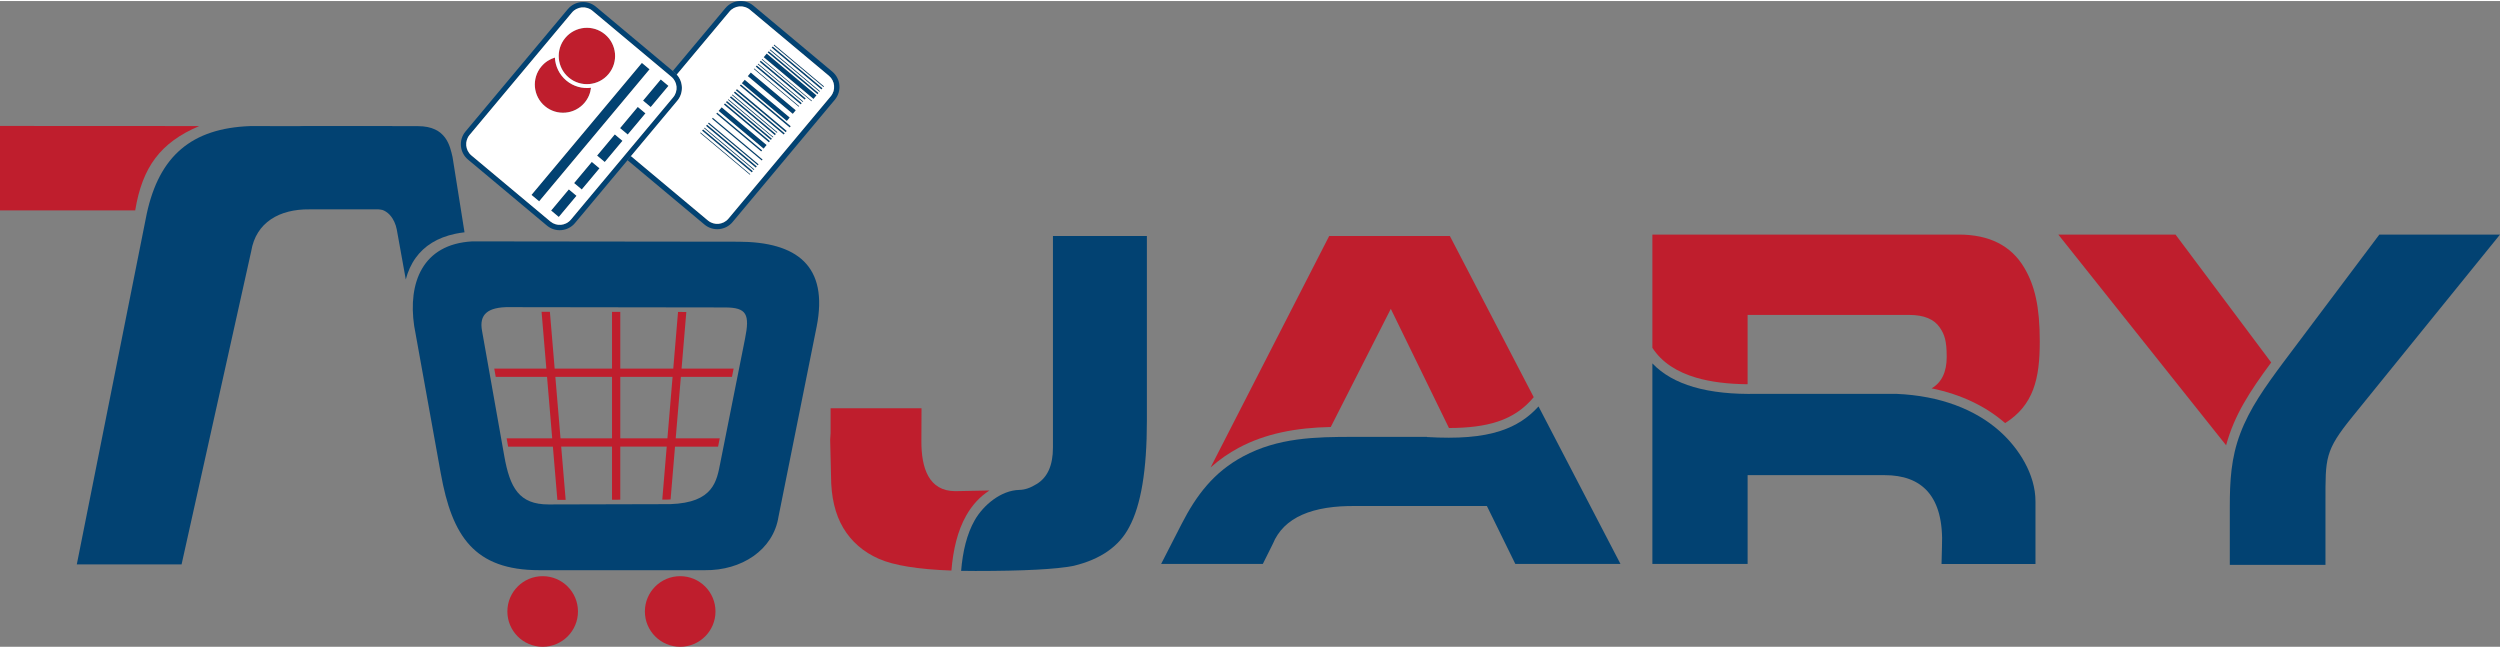 <?xml version="1.0" encoding="UTF-8"?>
<!DOCTYPE svg PUBLIC "-//W3C//DTD SVG 1.1//EN" "http://www.w3.org/Graphics/SVG/1.1/DTD/svg11.dtd">
<!-- Creator: CorelDRAW -->
<svg xmlns="http://www.w3.org/2000/svg" xml:space="preserve" width="274px" height="71px" style="shape-rendering:geometricPrecision; text-rendering:geometricPrecision; image-rendering:optimizeQuality; fill-rule:evenodd; clip-rule:evenodd"
viewBox="0 0 274 70.772"
 xmlns:xlink="http://www.w3.org/1999/xlink">
 <rect x="0" y="0" width="274" height="70.772" fill="#808080" stroke="none"/>
 <defs>
  <style type="text/css">
   <![CDATA[
    .fil4 {fill:white}
    .fil0 {fill:#024272}
    .fil1 {fill:#BF1E2D}
    .fil2 {fill:#024272;fill-rule:nonzero}
    .fil3 {fill:#BF1E2D;fill-rule:nonzero}
   ]]>
  </style>
 </defs>
 <g id="Layer_x0020_1">
  <g id="_102678664">
   <path id="_102682192" class="fil0" d="M51.667 16.919c-0.671,-0.561 -0.762,-1.57 -0.2,-2.242l11.218 -13.413c0.561,-0.672 1.57,-0.762 2.242,-0.2l8.656 7.239c0.672,0.562 0.762,1.571 0.2,2.243l-11.218 13.413c-0.561,0.671 -1.57,0.761 -2.242,0.2l-8.656 -7.24zm9.576 6.75l1.944 -2.324 -0.844 -0.706 -1.944 2.324 0.844 0.706zm2.519 -3.012l1.944 -2.324 -0.844 -0.706 -1.944 2.324 0.844 0.706zm2.519 -3.012l1.944 -2.326 -0.844 -0.706 -1.944 2.326 0.844 0.706zm2.519 -3.012l1.944 -2.326 -0.844 -0.706 -1.945 2.324 0.846 0.707zm2.518 -3.013l1.945 -2.324 -0.846 -0.706 -1.944 2.324 0.844 0.706zm-12.228 10.334l12.104 -14.472 -0.844 -0.706 -12.104 14.472 0.844 0.706zm3.143 -21.066l-11.218 13.413c-0.769,0.919 -0.645,2.301 0.274,3.07l8.656 7.24c0.92,0.769 2.301,0.645 3.07,-0.274l11.218 -13.413c0.769,-0.92 0.646,-2.301 -0.274,-3.07l-8.656 -7.24c-0.919,-0.769 -2.301,-0.646 -3.07,0.274z"/>
   <path id="_102682120" class="fil1" d="M61.956 4.037c-1.095,1.309 -0.921,3.259 0.387,4.352 1.309,1.095 3.259,0.921 4.354,-0.387 1.095,-1.309 0.921,-3.259 -0.389,-4.352 -1.309,-1.095 -3.257,-0.921 -4.352,0.387z"/>
   <path id="_102682048" class="fil1" d="M62.073 8.714c-0.783,-0.654 -1.208,-1.577 -1.256,-2.522 -0.56,0.168 -1.078,0.495 -1.482,0.978 -1.095,1.309 -0.92,3.257 0.389,4.352 1.309,1.095 3.259,0.921 4.352,-0.387 0.404,-0.482 0.634,-1.051 0.7,-1.632 -0.938,0.12 -1.922,-0.135 -2.704,-0.789z"/>
   <g>
    <path id="_102681976" class="fil0" d="M74.176 8.061l5.776 -6.905c0.562,-0.672 1.571,-0.762 2.242,-0.201l8.658 7.24c0.671,0.562 0.761,1.571 0.2,2.242l-11.218 13.413c-0.562,0.672 -1.571,0.762 -2.242,0.201l-8.434 -7.055 -0.377 0.451 8.434 7.054c0.919,0.769 2.301,0.646 3.07,-0.273l11.217 -13.414c0.769,-0.919 0.646,-2.301 -0.273,-3.07l-8.656 -7.239c-0.92,-0.769 -2.301,-0.646 -3.07,0.273l-5.763 6.889 0.222 0.187c0.078,0.065 0.149,0.135 0.215,0.207z"/>
    <g>
     <polygon id="_102681904" class="fil0" points="76.723,14.463 76.781,14.393 82.24,18.974 82.183,19.043 "/>
     <polygon id="_102681832" class="fil0" points="76.941,14.203 77.058,14.063 82.518,18.645 82.401,18.784 "/>
     <polygon id="_102681760" class="fil0" points="77.159,13.943 77.223,13.866 82.683,18.448 82.618,18.524 "/>
     <polygon id="_102681688" class="fil0" points="77.377,13.683 77.495,13.543 82.955,18.124 82.837,18.265 "/>
     <polygon id="_102681616" class="fil0" points="77.595,13.423 77.686,13.315 83.146,17.896 83.054,18.005 "/>
     <polygon id="_102681544" class="fil0" points="78.031,12.904 78.127,12.789 83.587,17.37 83.491,17.485 "/>
     <polygon id="_102681472" class="fil0" points="78.496,12.348 78.603,12.222 83.537,16.363 83.431,16.489 "/>
     <polygon id="_102681400" class="fil0" points="78.756,12.04 79.093,11.639 84.027,15.778 83.691,16.181 "/>
     <polygon id="_102681328" class="fil0" points="79.338,11.346 79.455,11.206 84.39,15.347 84.273,15.487 "/>
     <polygon id="_102681256" class="fil0" points="79.557,11.086 79.674,10.947 84.609,15.087 84.492,15.227 "/>
     <polygon id="_102681184" class="fil0" points="79.774,10.826 79.835,10.754 84.77,14.895 84.709,14.966 "/>
     <polygon id="_102681112" class="fil0" points="79.992,10.566 80.11,10.427 85.044,14.568 84.926,14.707 "/>
     <polygon id="_102681040" class="fil0" points="80.21,10.306 80.275,10.23 85.21,14.37 85.145,14.447 "/>
     <polygon id="_102680968" class="fil0" points="80.429,10.046 80.546,9.907 86.015,14.497 85.898,14.636 "/>
     <polygon id="_102680896" class="fil0" points="80.646,9.787 80.765,9.646 86.235,14.236 86.116,14.378 "/>
     <polygon id="_102680824" class="fil0" points="81.082,9.268 81.199,9.129 86.671,13.72 86.554,13.859 "/>
     <polygon id="_102680752" class="fil0" points="81.299,9.008 81.623,8.623 86.557,12.764 86.235,13.149 "/>
     <polygon id="_102680680" class="fil0" points="81.953,8.229 82.288,7.831 87.222,11.972 86.889,12.37 "/>
     <polygon id="_102680608" class="fil0" points="82.608,7.449 82.667,7.378 87.601,11.519 87.542,11.59 "/>
     <polygon id="_102680536" class="fil0" points="82.826,7.189 82.943,7.05 87.878,11.191 87.761,11.33 "/>
     <polygon id="_102680464" class="fil0" points="83.043,6.93 83.106,6.855 88.041,10.996 87.978,11.07 "/>
     <polygon id="_102680392" class="fil0" points="83.261,6.67 83.378,6.53 88.314,10.671 88.195,10.811 "/>
     <polygon id="_102680320" class="fil0" points="83.479,6.411 83.536,6.344 88.995,10.925 88.94,10.993 "/>
     <polygon id="_102680248" class="fil0" points="83.695,6.154 84.032,5.751 89.492,10.332 89.156,10.734 "/>
     <polygon id="_102680176" class="fil0" points="84.132,5.632 84.249,5.492 89.71,10.074 89.593,10.213 "/>
     <polygon id="_102680104" class="fil0" points="84.351,5.372 84.417,5.293 89.877,9.874 89.811,9.953 "/>
     <polygon id="_102680032" class="fil0" points="84.568,5.112 84.686,4.972 90.147,9.554 90.029,9.693 "/>
     <polygon id="_102679960" class="fil0" points="84.787,4.852 84.856,4.768 90.317,9.35 90.247,9.433 "/>
    </g>
   </g>
   <path id="_102679840" class="fil2" d="M250.341 39.487l10.435 -13.892 13.224 0 -16.199 19.991c-3.024,3.731 -2.929,4.498 -2.929,9.335l0 6.876 -10.485 0 0 -6.372c0,-2.819 0.131,-5.348 1.152,-8.042 1.03,-2.717 2.657,-5.019 4.802,-7.897z"/>
   <path id="_102679768" class="fil3" d="M238.437 25.595l10.486 14.018c-2.346,3.178 -4.031,5.738 -4.942,9.077l-18.391 -23.095 12.847 0z"/>
   <path id="_102679696" class="fil2" d="M192.549 43.053l15.279 0c4.854,0.201 8.665,1.733 11.293,4.052 2.153,1.902 3.967,4.78 3.967,7.726l0 6.866 -10.296 0 0.047 -1.844c0.252,-5.662 -2.258,-7.89 -6.276,-7.89l-15.025 0 0 9.733 -10.437 0 0 -21.982c1.144,1.205 2.674,2.047 4.505,2.584 1.991,0.585 4.343,0.809 6.944,0.754z"/>
   <path id="_102679624" class="fil3" d="M181.1 25.595l33.58 0c3.338,0 5.743,1.205 7.179,3.635 1.146,1.939 1.701,4.231 1.701,8.088 0,4.083 -0.676,6.97 -3.796,8.941 -2.053,-1.794 -4.76,-3.138 -8.06,-3.81 1.102,-0.639 1.655,-1.787 1.655,-3.442 0,-1.809 -0.249,-2.473 -0.756,-3.222 -0.626,-0.925 -1.748,-1.383 -3.353,-1.383l-17.712 0 0 7.596c-2.102,-0.017 -4.003,-0.24 -5.633,-0.718 -2.118,-0.621 -3.772,-1.677 -4.805,-3.275l0 -12.41z"/>
   <path id="_102679552" class="fil2" d="M168.622 44.431l8.983 17.265 -11.524 0 -3.117 -6.351 -14.323 0c-4.785,-0.064 -7.943,1.226 -9.141,4.152l-1.096 2.199 -11.146 0 2.242 -4.375c1.615,-3.152 3.522,-5.689 6.758,-7.42 3.848,-2.059 7.897,-2.134 12.07,-2.134l8.066 0 -0.001 0.018c3.383,0.198 5.982,0.008 8.062,-0.674 1.694,-0.556 3.038,-1.431 4.167,-2.68z"/>
   <path id="_102679480" class="fil3" d="M145.678 25.748l13.225 0 9.193 17.668c-1.061,1.272 -2.332,2.146 -3.97,2.683 -1.448,0.475 -3.188,0.694 -5.32,0.697l-6.374 -13.059 -6.581 12.948c-3.821,0.074 -7.186,0.725 -10.091,2.28 -1.095,0.586 -2.121,1.297 -3.08,2.153l12.999 -25.37z"/>
   <path id="_102679408" class="fil2" d="M111.72 53.58c0.302,-0.006 0.596,-0.061 0.883,-0.156l0.02 -0.001 0 -0.005c0.338,-0.113 0.666,-0.278 0.986,-0.478 1.196,-0.717 1.794,-2.048 1.794,-3.994l0 -23.197 10.296 0 0 20.278c0,5.36 -0.645,9.234 -1.936,11.623 -1.102,2.118 -3.133,3.534 -6.092,4.251 -1.89,0.376 -5.479,0.563 -10.768,0.563 -0.539,0 -1.061,-0.005 -1.564,-0.015 0.175,-2.134 0.631,-4.035 1.483,-5.537 0.944,-1.663 2.895,-3.294 4.897,-3.332z"/>
   <path id="_102679336" class="fil3" d="M100.999 44.629l-0.014 3.611c-0.012,2.897 0.781,5.477 3.726,5.477l3.732 -0.073c-1.071,0.687 -1.906,1.619 -2.544,2.744 -0.94,1.658 -1.437,3.728 -1.622,6.032 -3.658,-0.133 -6.309,-0.562 -7.955,-1.286 -1.7,-0.751 -2.999,-1.878 -3.896,-3.38 -0.898,-1.502 -1.345,-3.413 -1.345,-5.735l-0.094 -3.943 0.047 -0.717 0 -2.728 9.965 0z"/>
   <path id="_102679264" class="fil1" d="M21.833 13.701c-7.605,-0.005 -15.628,-0.011 -21.833,-0.011l0 9.254 14.819 0c0.783,-4.754 2.763,-7.433 7.013,-9.243z"/>
   <path id="_102679192" class="fil0" d="M42.993 13.716c-4.998,-0.002 -9.498,-0.006 -15.575,-0.011 -6.432,0.241 -9.961,3.283 -11.332,9.593l-7.669 38.449 11.483 0 7.629 -34.309c0.521,-3.202 3.126,-4.641 6.37,-4.606l9.05 0 0.045 -9.116z"/>
   <ellipse id="_102679120" class="fil1" cx="59.477" cy="66.903" rx="3.869" ry="3.869"/>
   <ellipse id="_102679048" class="fil1" cx="74.548" cy="66.903" rx="3.869" ry="3.869"/>
   <path id="_102678976" class="fil0" d="M44.474 30.515l-0.991 -5.495c-0.22,-1.11 -0.963,-2.237 -2.228,-2.237l-7.336 0c-3.497,0.065 -4.32,-8.972 -0.585,-9.071l12.48 0c3.113,0 3.503,2.197 3.784,3.384l1.312 8.251c-0.345,0.04 -0.673,0.092 -0.987,0.157 -2.017,0.42 -3.433,1.349 -4.365,2.643 -0.501,0.694 -0.855,1.492 -1.084,2.367z"/>
   <path id="_102678904" class="fil0" d="M48.31 51.775c1.241,6.882 3.667,10.603 10.814,10.603l18.141 0c3.989,0.05 7.489,-2.204 8.059,-5.863l4.176 -20.805c1.332,-6.693 -2.157,-9.325 -8.6,-9.333l-29.144 -0.035c-5.489,0.308 -7.043,4.577 -6.366,9.242l2.92 16.192zm6.956 -1.922c0.622,3.507 1.629,5.328 4.873,5.32l13.315 -0.034c4.785,-0.156 5.1,-2.557 5.498,-4.559 0.772,-3.876 1.678,-8.426 2.696,-13.537 0.556,-2.719 0.193,-3.457 -2.185,-3.461l-23.607 -0.033 0 -0.005 -0.048 0c-2.326,-0.004 -3.327,0.765 -2.973,2.623 1.018,5.734 1.906,10.736 2.431,13.685z"/>
   <path id="_102678832" class="fil1" d="M61.086 54.67l0.911 -0.002 -0.49 -5.831 5.57 0 0 5.818 0.905 -0.002 0 -5.816 5.091 0 -0.487 5.804 0.583 -0.001c0.112,-0.004 0.221,-0.009 0.328,-0.015l0.485 -5.787 4.72 0 0.181 -0.908 -4.825 0 0.566 -6.736 5.601 0 0.181 -0.907 -5.706 0 0.521 -6.208 -0.909 -0.002 -0.522 6.21 -5.808 0 0 -6.219 -0.905 -0.001 0 6.22 -6.287 0 -0.523 -6.229 -0.911 -0.001 0.523 6.23 -5.709 0 0.162 0.907 5.624 0 0.565 6.736 -4.993 0 0.161 0.908 4.907 0 0.49 5.833zm5.991 -6.742l0 -6.736 -6.211 0 0.566 6.736 5.646 0zm0.905 -6.736l0 6.736 5.166 0 0.566 -6.736 -5.732 0z"/>
   <path id="_102678760" class="fil4" d="M51.667 16.919l8.656 7.24c0.672,0.561 1.681,0.471 2.242,-0.2l11.218 -13.413c0.562,-0.672 0.472,-1.681 -0.2,-2.243l-8.656 -7.239c-0.672,-0.562 -1.681,-0.472 -2.242,0.2l-11.218 13.413c-0.562,0.672 -0.471,1.681 0.2,2.242zm6.58 4.329l12.104 -14.472 0.844 0.706 -12.104 14.472 -0.844 -0.706zm2.152 1.715l1.944 -2.324 0.844 0.706 -1.944 2.324 -0.844 -0.706zm-0.676 -11.44c-1.309,-1.095 -1.483,-3.044 -0.389,-4.352 0.404,-0.482 0.922,-0.81 1.482,-0.978 0.047,0.945 0.472,1.867 1.256,2.522 0.782,0.654 1.766,0.909 2.704,0.789 -0.066,0.581 -0.296,1.15 -0.7,1.632 -1.094,1.309 -3.044,1.482 -4.352,0.387zm10.752 -0.608l1.944 -2.324 0.846 0.706 -1.945 2.324 -0.844 -0.706zm-7.557 9.037l1.944 -2.326 0.844 0.707 -1.944 2.324 -0.844 -0.706zm2.519 -3.012l1.944 -2.326 0.844 0.706 -1.944 2.326 -0.844 -0.706zm2.518 -3.012l1.945 -2.326 0.844 0.706 -1.945 2.326 -0.844 -0.706zm-5.613 -5.538c-1.309,-1.094 -1.482,-3.044 -0.387,-4.352 1.095,-1.309 3.044,-1.483 4.352,-0.387 1.31,1.094 1.483,3.044 0.389,4.352 -1.095,1.309 -3.044,1.482 -4.354,0.387z"/>
   <path id="_102678688" class="fil4" d="M74.176 8.061c0.719,0.791 0.763,2.021 0.059,2.863l-5.079 6.072 8.434 7.055c0.671,0.561 1.68,0.471 2.242,-0.201l11.218 -13.413c0.561,-0.671 0.471,-1.68 -0.2,-2.242l-8.658 -7.24c-0.671,-0.561 -1.68,-0.471 -2.242,0.201l-5.776 6.905zm3.855 4.843l0.096 -0.115 5.46 4.582 -0.096 0.115 -5.46 -4.582zm-0.436 0.52l0.091 -0.109 5.46 4.582 -0.092 0.109 -5.459 -4.582zm-0.219 0.26l0.118 -0.141 5.46 4.582 -0.118 0.141 -5.46 -4.582zm-0.217 0.26l0.064 -0.077 5.46 4.582 -0.065 0.077 -5.459 -4.582zm-0.219 0.26l0.117 -0.139 5.46 4.582 -0.117 0.139 -5.46 -4.582zm-0.217 0.26l0.058 -0.07 5.459 4.582 -0.058 0.069 -5.459 -4.58zm4.576 -5.454l0.324 -0.385 4.935 4.141 -0.322 0.385 -4.936 -4.141zm-0.217 0.26l0.117 -0.139 5.472 4.591 -0.117 0.139 -5.472 -4.591zm-0.436 0.519l0.119 -0.141 5.47 4.59 -0.119 0.142 -5.47 -4.591zm-0.217 0.26l0.117 -0.139 5.47 4.59 -0.117 0.139 -5.47 -4.59zm-0.219 0.26l0.065 -0.077 4.935 4.141 -0.065 0.077 -4.935 -4.141zm-0.653 0.78l0.117 -0.139 4.935 4.141 -0.117 0.139 -4.935 -4.141zm-0.219 0.26l0.117 -0.139 4.935 4.141 -0.117 0.139 -4.935 -4.141zm-0.582 0.694l0.337 -0.402 4.935 4.14 -0.337 0.403 -4.935 -4.141zm-0.26 0.308l0.106 -0.126 4.935 4.141 -0.106 0.126 -4.935 -4.141zm3.457 -4.12l0.334 -0.398 4.935 4.141 -0.333 0.398 -4.936 -4.141zm5.589 3.361l-4.935 -4.141 0.059 -0.071 4.935 4.141 -0.059 0.071zm0.219 -0.26l-4.935 -4.141 0.117 -0.139 4.935 4.141 -0.117 0.139zm0.217 -0.26l-4.935 -4.141 0.063 -0.074 4.935 4.141 -0.063 0.074zm0.217 -0.26l-4.935 -4.141 0.117 -0.139 4.936 4.141 -0.118 0.139zm0.744 0.182l-5.46 -4.582 0.057 -0.067 5.459 4.582 -0.056 0.067zm0.216 -0.259l-5.46 -4.58 0.337 -0.403 5.46 4.582 -0.337 0.402zm0.437 -0.521l-5.46 -4.582 0.117 -0.139 5.46 4.582 -0.117 0.139zm0.219 -0.26l-5.46 -4.582 0.066 -0.079 5.46 4.582 -0.066 0.079zm0.217 -0.26l-5.46 -4.582 0.118 -0.139 5.46 4.582 -0.118 0.139zm0.219 -0.26l-5.46 -4.582 0.07 -0.084 5.46 4.582 -0.07 0.084zm-10.255 1.133l0.118 -0.139 4.935 4.141 -0.118 0.139 -4.935 -4.141zm-0.217 0.26l0.06 -0.072 4.936 4.141 -0.061 0.071 -4.935 -4.14z"/>
  </g>
 </g>
</svg>
